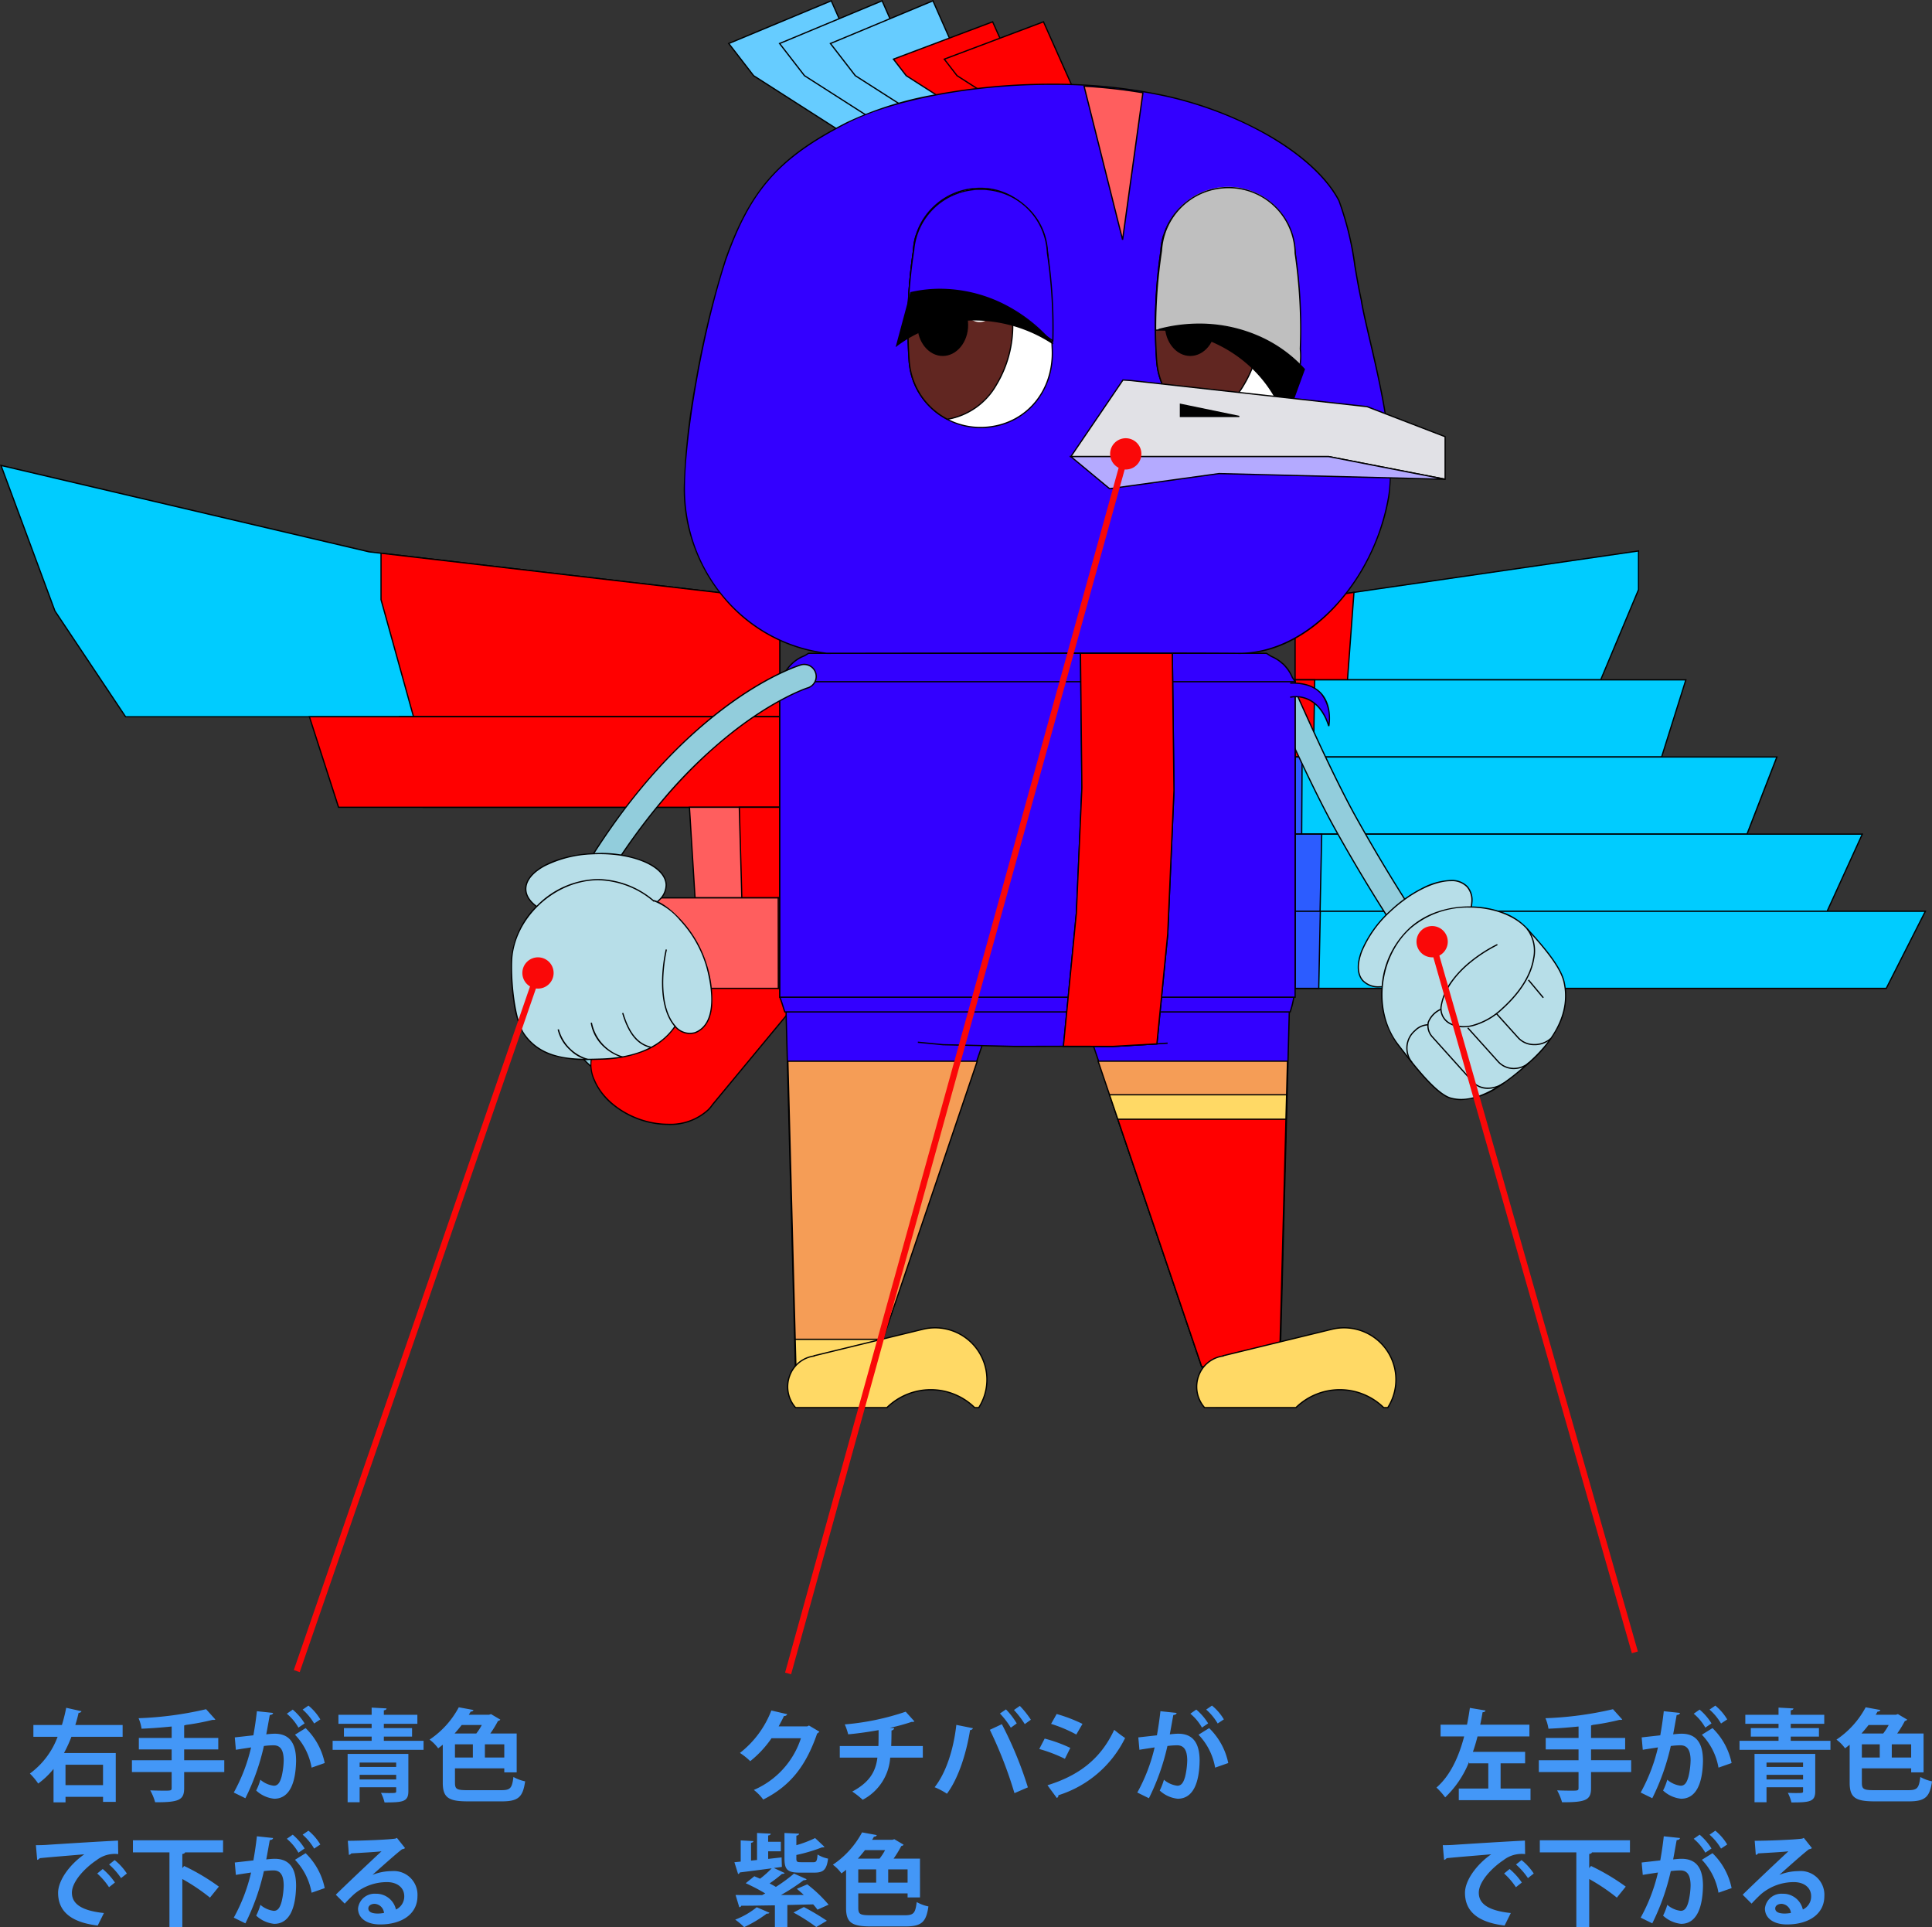<svg xmlns="http://www.w3.org/2000/svg" width="308.98" height="308.17" viewBox="0 0 308.98 308.17"><rect x="0" y="0" width="308.98" height="308.17" fill="#333333" stroke="none"/><defs><style>.a{fill:#92cddc;}.b{fill:#fec903;}.c{fill:rgba(0,0,0,0);}.d{fill:red;}.e{fill:#0cf;}.f{fill:#ff5e5e;}.g{fill:#2c5cff;}.h{fill:#30f;}.i{fill:#f59d56;}.j{fill:#ffd965;}.k{fill:#b7dee8;}.l{fill:#6cf;}.m{fill:#fff;}.n{fill:#612621;}.o{fill:#bfbfbf;}.p{fill:#e1e1e6;}.q{fill:#b4aaff;}.r{fill:#fa0808;}.s{fill:#4397f7;}</style></defs><g transform="translate(-33.461 -1967.929)"><g transform="translate(-2781.466 11525.08)"><path class="a" transform="translate(2924.802 -9477.061)"/><path transform="translate(2924.802 -9477.061)"/><path class="b" transform="translate(2924.802 -9477.061)"/><path transform="translate(2924.802 -9477.061)"/><path class="c" transform="translate(2924.802 -9477.061)"/><path transform="translate(2924.802 -9477.061)"/><path class="c" transform="translate(2924.802 -9477.061)"/><path transform="translate(2924.802 -9477.061)"/><path class="c" transform="translate(2924.802 -9477.061)"/><path transform="translate(2924.802 -9477.061)"/><path class="c" transform="translate(2924.802 -9477.061)"/><path transform="translate(2924.802 -9477.061)"/><path class="a" d="M757.881,1102.64a3.118,3.118,0,0,0,1.513-3.95,3.153,3.153,0,0,0-3.771-1.957l-31.512,6.062a8.154,8.154,0,0,0-1.53.3,5.9,5.9,0,0,0-4.34,6.8c.443,3.263,2.938,6.578,6.426,8.539s7.359,2.226,9.974.682a6,6,0,0,0,.9-.632Z" transform="translate(2187.056 -10503.505)"/><path d="M756.443,1096.519h0a3.327,3.327,0,0,1,3.051,4.5,3.118,3.118,0,0,1-1.562,1.706L735.6,1118.565a6.106,6.106,0,0,1-.908.64,7.9,7.9,0,0,1-4.016,1.011,12.477,12.477,0,0,1-6.057-1.692,14.261,14.261,0,0,1-4.385-3.808,10.457,10.457,0,0,1-2.09-4.8,6.387,6.387,0,0,1,.856-4.356,6.141,6.141,0,0,1,3.555-2.558,8.269,8.269,0,0,1,1.543-.3l31.5-6.06A3.112,3.112,0,0,1,756.443,1096.519Zm-25.768,23.5a7.7,7.7,0,0,0,3.915-.983,5.909,5.909,0,0,0,.883-.622l.007-.005,22.359-15.855a3.036,3.036,0,0,0,1.462-3.824,3.1,3.1,0,0,0-2.858-2.006h0a2.912,2.912,0,0,0-.793.11l-.008,0-31.521,6.063a8.081,8.081,0,0,0-1.511.295,5.769,5.769,0,0,0-4.27,6.7c.436,3.21,2.939,6.533,6.376,8.465A12.277,12.277,0,0,0,730.675,1120.016Z" transform="translate(2187.056 -10503.505)"/><path class="d" d="M762.171,1101.657a3.121,3.121,0,0,0,.393-4.165,3.156,3.156,0,0,0-4.094-.948L729.6,1110.553a8.133,8.133,0,0,0-1.4.686,5.9,5.9,0,0,0-2.405,7.687c1.273,3.03,4.529,5.58,8.4,6.574s7.67.26,9.805-1.894a5.976,5.976,0,0,0,.7-.853Z" transform="translate(2184.208 -10503.316)"/><path d="M759.967,1096.052h0a3.324,3.324,0,0,1,2.679,1.383,3.213,3.213,0,0,1-.4,4.293l-17.466,21.087a6.1,6.1,0,0,1-.712.863,9.026,9.026,0,0,1-6.507,2.36,13.645,13.645,0,0,1-3.394-.44,14.26,14.26,0,0,1-5.208-2.542,10.459,10.459,0,0,1-3.256-4.09,6.393,6.393,0,0,1-.307-4.42,6.131,6.131,0,0,1,2.753-3.391,8.252,8.252,0,0,1,1.41-.693l28.868-14.005A3.139,3.139,0,0,1,759.967,1096.052Zm-22.408,29.786a8.83,8.83,0,0,0,6.365-2.3,5.89,5.89,0,0,0,.691-.839l.006-.008,17.485-21.108a3.013,3.013,0,0,0,.379-4.031,3.123,3.123,0,0,0-2.517-1.3h0a2.937,2.937,0,0,0-1.446.38l-.006,0-28.883,14.012a8.053,8.053,0,0,0-1.381.678,5.769,5.769,0,0,0-2.366,7.564c1.251,2.979,4.521,5.537,8.329,6.516A13.449,13.449,0,0,0,737.558,1125.838Z" transform="translate(2184.208 -10503.316)"/><path class="e" d="M567.085,969.49l58.884,13.818,65.669,7.649v18.722H587.012l-11.3-16.92Z" transform="translate(2248 -10452.225)"/><path d="M566.927,969.35l.181.043,58.878,13.817,65.752,7.658v18.911H586.958l-.03-.044-11.31-16.93,0-.011Zm124.611,21.7-65.592-7.64-58.7-13.775,8.554,23.083,11.267,16.866H691.538Z" transform="translate(2248 -10452.225)"/><path class="d" d="M668.96,993.02l63.771,7.428v18.722H674.155l-5.195-18.722Z" transform="translate(2206.906 -10461.716)"/><path d="M668.86,992.908l.112.013,63.86,7.438v18.911H674.079l-5.219-18.809Zm63.771,7.629-63.571-7.4v7.3l5.171,18.636h58.4Z" transform="translate(2206.906 -10461.716)"/><path class="e" d="M673.971,1036.85h60.781v14.474H677.737Z" transform="translate(2204.885 -10479.396)"/><path d="M673.842,1036.75h61.011v14.674H677.66Zm60.811.2H674.1l3.714,14.274h56.838Z" transform="translate(2204.885 -10479.396)"/><path class="d" d="M649.755,1036.85h75.229v14.474H654.416Z" transform="translate(2214.653 -10479.396)"/><path d="M649.618,1036.75h75.467v14.674H654.343Zm75.267.2H649.892l4.6,14.274h70.4Z" transform="translate(2214.653 -10479.396)"/><path class="f" d="M751.629,1061.11h14.448v14.48H752.525Z" transform="translate(2173.56 -10489.182)"/><path d="M751.523,1061.01h14.655v14.68H752.431Zm14.455.2H751.735l.883,14.28h13.359Z" transform="translate(2173.56 -10489.182)"/><path class="d" d="M764.99,1061.11h6.477v14.48h-6.075Z" transform="translate(2168.171 -10489.182)"/><path d="M764.887,1061.01h6.68v14.68h-6.273l0-.1Zm6.48.2h-6.274l.4,14.28h5.878Z" transform="translate(2168.171 -10489.182)"/><path class="f" d="M740.356,1085.38H761.53v14.474H741.668Z" transform="translate(2178.107 -10498.971)"/><path d="M740.247,1085.28H761.63v14.674H741.577Zm21.184.2H740.466l1.294,14.274H761.43Z" transform="translate(2178.107 -10498.971)"/><path class="d" d="M775.428,1085.38h.249v14.474h-.234Z" transform="translate(2163.96 -10498.971)"/><path d="M775.328,1085.28h.449v14.674h-.434v-.1Zm.25.2h-.049l.015,14.274h.034Z" transform="translate(2163.96 -10498.971)"/><path class="e" d="M913.978,1000.408l54.921-7.989v6.188l-6.048,14.42H913.978Z" transform="translate(2108.073 -10461.474)"/><path d="M969,992.3v6.323l-.008.019-6.074,14.482H913.878v-12.805Zm-.2,6.283v-6.052l-54.721,7.96v12.432h48.706Z" transform="translate(2108.073 -10461.474)"/><path class="d" d="M913.978,1004.882l9.415-1.372h0l-1.037,13.991h-8.378Z" transform="translate(2108.073 -10465.947)"/><path d="M923.5,1003.393l-1.053,14.208h-8.571V1004.8Zm-1.239,14.008,1.021-13.774-9.206,1.342V1017.4Z" transform="translate(2108.073 -10465.947)"/><path class="e" d="M913.978,1026.96H976.47l-3.878,12.332H913.978Z" transform="translate(2108.073 -10475.406)"/><path d="M913.878,1026.86h62.728l-3.941,12.532H913.878Zm62.456.2H914.078v12.132h58.441Z" transform="translate(2108.073 -10475.406)"/><path class="d" d="M913.978,1026.96h3.136l-.195,12.332h-2.941Z" transform="translate(2108.073 -10475.406)"/><path d="M913.878,1026.86h3.337l-.2,12.532h-3.14Zm3.134.2h-2.934v12.132h2.743Z" transform="translate(2108.073 -10475.406)"/><path class="e" d="M913.978,1047.63h77.05l-4.779,12.332H913.978Z" transform="translate(2108.073 -10483.744)"/><path d="M913.878,1047.53h77.3l-4.857,12.532H913.878Zm77,.2h-76.8v12.132h72.1Z" transform="translate(2108.073 -10483.744)"/><path class="g" d="M913.978,1047.63h1.12l-.069,12.332h-1.051Z" transform="translate(2108.073 -10483.744)"/><path d="M913.878,1047.53h1.32v.1l-.07,12.432h-1.25Zm1.119.2h-.919v12.132h.851Z" transform="translate(2108.073 -10483.744)"/><path class="e" d="M913.978,1068.3h90.713l-5.626,12.332H913.978Z" transform="translate(2108.073 -10492.081)"/><path d="M913.878,1068.2h90.968l-5.718,12.532h-85.25Zm90.657.2H914.078v12.132H999Z" transform="translate(2108.073 -10492.081)"/><path class="g" d="M913.978,1068.3h4.256l-.264,12.332h-3.992Z" transform="translate(2108.073 -10492.081)"/><path d="M913.878,1068.2h4.458l-.268,12.532h-4.19Zm4.254.2h-4.054v12.132h3.794Z" transform="translate(2108.073 -10492.081)"/><path class="e" d="M913.978,1088.97h100.8l-6.253,12.332H913.978Z" transform="translate(2108.073 -10500.419)"/><path d="M913.878,1088.87h101.058l-.074.145-6.281,12.387h-94.7Zm100.733.2H914.078V1101.2h94.381Z" transform="translate(2108.073 -10500.419)"/><path class="g" d="M913.978,1088.97h4.031l-.25,12.332h-3.781Z" transform="translate(2108.073 -10500.419)"/><path d="M913.878,1088.87h4.233l-.254,12.532h-3.979Zm4.029.2h-3.829V1101.2h3.583Z" transform="translate(2108.073 -10500.419)"/><path class="h" d="M856.811,1115.92h33.175l-1.664,63.29H878.287Z" transform="translate(2131.133 -10511.291)"/><path d="M856.672,1115.82h33.418l0,.1-1.667,63.387h-10.2l-.023-.068Zm33.212.2H856.951l21.408,63.09h9.866Z" transform="translate(2131.133 -10511.291)"/><path class="i" d="M861.17,1129.15h30.286l-1.286,48.858H877.743Z" transform="translate(2129.375 -10516.627)"/><path d="M861.03,1129.05h30.528l0,.1-1.288,48.955h-12.6l-.023-.068Zm30.323.2H861.309l16.505,48.658h12.258Z" transform="translate(2129.375 -10516.627)"/><path class="j" d="M864.226,1138.16h28.321l-1.144,43.482H878.976Z" transform="translate(2128.142 -10520.262)"/><path d="M864.086,1138.06H892.65l0,.1-1.147,43.579H878.9l-.023-.068Zm28.358.2H864.366l14.682,43.282h12.258Z" transform="translate(2128.142 -10520.262)"/><path class="d" d="M866.448,1144.71h26.893l-1.042,39.574H879.872Z" transform="translate(2127.245 -10522.903)"/><path d="M866.308,1144.61h27.135l0,.1-1.044,39.672H879.8l-.023-.068Zm26.93.2H866.588l13.356,39.374H892.2Z" transform="translate(2127.245 -10522.903)"/><path class="j" d="M917.5,1213.37h.648a8.291,8.291,0,0,0-8.939-12.529l-17.391,4.236v.042a4.858,4.858,0,0,0-3.926,3.2,5.046,5.046,0,0,0,.966,5.047h14.6a10.038,10.038,0,0,1,14.042,0Z" transform="translate(2118.713 -10545.45)"/><path d="M918.207,1213.47h-.8v-.06a9.941,9.941,0,0,0-13.869.029l-.03.031H888.818l-.03-.033a5.129,5.129,0,0,1-.985-5.147,4.944,4.944,0,0,1,3.92-3.257V1205l.076-.019,17.391-4.236a8.392,8.392,0,0,1,9.047,12.68Zm-.659-.2h.55a8.191,8.191,0,0,0-8.861-12.332l-17.314,4.218v.051l-.087.011a4.743,4.743,0,0,0-3.844,3.139,4.93,4.93,0,0,0,.917,4.913h14.512a10.144,10.144,0,0,1,14.128,0Z" transform="translate(2118.713 -10545.45)"/><path class="h" d="M777.525,1115.92l1.665,63.29h10.045l21.466-63.29Z" transform="translate(2163.114 -10511.291)"/><path d="M777.422,1115.82h33.418l-21.534,63.49H779.092l0-.1Zm33.139.2H777.628l1.659,63.09h9.876Z" transform="translate(2163.114 -10511.291)"/><path class="i" d="M778.01,1129.16H808.3l-16.573,48.864H779.3Z" transform="translate(2162.919 -10516.631)"/><path d="M777.907,1129.06h30.528l-16.641,49.064H779.2Zm30.249.2H778.113l1.28,48.664h12.258Z" transform="translate(2162.919 -10516.631)"/><path class="j" d="M779.97,1203.69H794l-1.492,4.4H780.086Z" transform="translate(2162.128 -10546.694)"/><path d="M779.867,1203.59h14.277l-1.559,4.6h-12.6Zm14,.2H780.073l.111,4.2h12.258Z" transform="translate(2162.128 -10546.694)"/><path class="j" d="M807.868,1213.37h.648a8.291,8.291,0,0,0-8.939-12.529l-17.39,4.236v.042a4.859,4.859,0,0,0-3.926,3.2,5.046,5.046,0,0,0,.966,5.047h14.6a10.038,10.038,0,0,1,14.042,0Z" transform="translate(2162.937 -10545.45)"/><path d="M808.571,1213.47h-.8v-.06a9.941,9.941,0,0,0-13.869.029l-.03.031H779.182l-.03-.033a5.129,5.129,0,0,1-.985-5.147,4.944,4.944,0,0,1,3.92-3.257V1205l.076-.019,17.39-4.236a8.391,8.391,0,0,1,9.047,12.68Zm-.659-.2h.55a8.191,8.191,0,0,0-8.861-12.332l-17.314,4.218v.051l-.087.011a4.743,4.743,0,0,0-3.845,3.139,4.93,4.93,0,0,0,.917,4.913h14.511a10.144,10.144,0,0,1,14.128,0Z" transform="translate(2162.937 -10545.45)"/><path class="a" d="M933.234,1072.485a2.694,2.694,0,0,0,.422-.215,1.918,1.918,0,0,0,.508-2.667c-6.723-9.9-10.84-16.992-13.675-22.057-4.568-8.168-10.968-23.054-11.033-23.2a1.921,1.921,0,0,0-3.53,1.516c.265.62,6.537,15.226,11.212,23.567,2.864,5.125,7.038,12.3,13.846,22.326A1.917,1.917,0,0,0,933.234,1072.485Z" transform="translate(2111.384 -10473.881)"/><path d="M932.579,1072.7h0a2.008,2.008,0,0,1-1.676-.893c-6.871-10.121-11.011-17.251-13.851-22.332-4.764-8.5-11.153-23.427-11.217-23.576a2,2,0,0,1-.019-1.556,1.974,1.974,0,0,1,1.082-1.093,1.954,1.954,0,0,1,.8-.169,2.013,2.013,0,0,1,1.853,1.224l.006.013c.667,1.548,6.643,15.349,11.023,23.181,2.839,5.072,6.958,12.162,13.67,22.05a1.992,1.992,0,0,1,.316,1.5,2.017,2.017,0,0,1-.851,1.3,2.8,2.8,0,0,1-.442.225A2.028,2.028,0,0,1,932.579,1072.7Zm-24.882-49.42a1.759,1.759,0,0,0-.719.153,1.777,1.777,0,0,0-.976.984,1.8,1.8,0,0,0,.017,1.4c.064.15,6.448,15.067,11.207,23.558,2.837,5.078,6.975,12.2,13.842,22.318a1.809,1.809,0,0,0,1.51.8h0a1.824,1.824,0,0,0,.622-.109,2.588,2.588,0,0,0,.4-.206,1.817,1.817,0,0,0,.763-1.172,1.794,1.794,0,0,0-.285-1.354c-6.716-9.894-10.839-16.989-13.68-22.065-4.384-7.84-10.364-21.65-11.032-23.2l-.006-.013A1.813,1.813,0,0,0,907.7,1023.279Z" transform="translate(2111.384 -10473.881)"/><path class="k" d="M931.654,1096.759c1.89,2.1,6.959.74,11.534-3.2,4.811-4.147,7.217-9.516,5.155-11.813s-7.654-.465-12.286,3.872C931.654,1089.749,929.763,1094.665,931.654,1096.759Z" transform="translate(2101.238 -10497.105)"/><path d="M934.284,1097.841h0a3.514,3.514,0,0,1-2.7-1.015c-.945-1.047-1.008-2.791-.177-4.91a18.417,18.417,0,0,1,4.586-6.369,21.878,21.878,0,0,1,5.082-3.6,10.824,10.824,0,0,1,4.639-1.3,3.517,3.517,0,0,1,2.708,1.027,3.376,3.376,0,0,1,.756,2.569c-.176,2.755-2.5,6.439-5.92,9.387a20.853,20.853,0,0,1-4.742,3.115A10.444,10.444,0,0,1,934.284,1097.841Zm11.424-16.987c-2.682,0-6.444,1.9-9.583,4.839a18.215,18.215,0,0,0-4.537,6.3c-.8,2.045-.752,3.715.14,4.7a3.323,3.323,0,0,0,2.556.949h0c2.473,0,5.86-1.592,8.838-4.156,3.381-2.914,5.678-6.544,5.851-9.248a3.185,3.185,0,0,0-.705-2.423A3.282,3.282,0,0,0,945.708,1080.854Z" transform="translate(2101.238 -10497.105)"/><path class="k" d="M939.8,1109.81c2.141,2.762,6.007,7.971,8.52,8.6,4.532,1.169,9.522-3.061,12.651-5.877,3.5-3.15,6.594-7.667,5.391-12.774-.651-2.768-4.074-6.426-5.935-8.5-3.745-4.176-13.245-4.94-18.651-.083S935.915,1104.786,939.8,1109.81Z" transform="translate(2098.688 -10499.96)"/><path d="M949.927,1118.713h0a6.527,6.527,0,0,1-1.63-.2c-2.373-.6-5.825-5.075-8.109-8.038l-.464-.6a13.571,13.571,0,0,1-2.517-9.442,14.121,14.121,0,0,1,4.506-9.321,12.732,12.732,0,0,1,4.464-2.565,15.728,15.728,0,0,1,5.057-.813,15.463,15.463,0,0,1,5.285.9,9.936,9.936,0,0,1,3.985,2.565l.357.4c1.864,2.064,4.983,5.519,5.6,8.144a10.515,10.515,0,0,1-.939,7.188,19.15,19.15,0,0,1-4.482,5.683,38.4,38.4,0,0,1-5.047,3.981A11.518,11.518,0,0,1,949.927,1118.713Zm1.306-30.783a13.944,13.944,0,0,0-9.388,3.327c-5.108,4.6-6.026,13.242-1.964,18.491l.465.6c2.13,2.762,5.694,7.385,8,7.966a6.332,6.332,0,0,0,1.58.2c4.257,0,8.8-4.087,10.979-6.051,3.142-2.827,6.622-7.321,5.361-12.677-.606-2.574-3.7-6.005-5.555-8.056l-.357-.4C958.472,1089.234,954.977,1087.93,951.233,1087.93Z" transform="translate(2098.688 -10499.96)"/><path class="c" d="M966.862,1093.7c1.482,1.653,2.6,6.837-4.045,12.816-5.219,4.689-10.009,2.792-9.737-.292.838-6.187,9.014-10.005,9.014-10.005" transform="translate(2092.305 -10502.327)"/><path d="M956.659,1109.439a4.559,4.559,0,0,1-2.04-.443,2.786,2.786,0,0,1-1.639-2.782,9.4,9.4,0,0,1,1.78-4.223,16.546,16.546,0,0,1,3.078-3.169,23.424,23.424,0,0,1,4.213-2.7l.085.181a23.226,23.226,0,0,0-4.176,2.673c-1.945,1.565-4.353,4.094-4.781,7.255a2.591,2.591,0,0,0,1.53,2.581,5.1,5.1,0,0,0,3.458.232,10.994,10.994,0,0,0,4.583-2.609c3.622-3.259,4.739-6.134,5.038-7.972a5.744,5.744,0,0,0-1-4.7l.149-.134a5.944,5.944,0,0,1,1.049,4.869c-.3,1.869-1.436,4.79-5.1,8.088a11.194,11.194,0,0,1-4.67,2.654A6.567,6.567,0,0,1,956.659,1109.439Z" transform="translate(2092.305 -10502.327)"/><path class="c" d="M944.741,1125.414a3.673,3.673,0,0,1,.487-5.077,3.072,3.072,0,0,1,2.069-.937" transform="translate(2095.99 -10512.694)"/><path d="M944.667,1125.481a3.766,3.766,0,0,1,.494-5.219,3.158,3.158,0,0,1,2.132-.962l.009.2a2.98,2.98,0,0,0-2.007.911,3.563,3.563,0,0,0-.479,4.935Z" transform="translate(2095.99 -10512.694)"/><path class="c" d="M961.688,1127.031a3.749,3.749,0,0,1-4.94-.185l-6.522-7.249c-2.1-2.852,1.439-4.367,1.439-4.367" transform="translate(2093.72 -10511.012)"/><path d="M959.163,1127.967h-.01a3.269,3.269,0,0,1-2.48-1.054l-6.528-7.256a2.739,2.739,0,0,1-.607-2.378,3.875,3.875,0,0,1,2.088-2.141l.079.184a3.745,3.745,0,0,0-1.974,2.01,2.55,2.55,0,0,0,.573,2.2l6.519,7.245c1.238,1.39,3.459,1.171,4.806.172l.119.161A4.428,4.428,0,0,1,959.163,1127.967Z" transform="translate(2093.72 -10511.012)"/><path class="c" d="M970.086,1125.763a3.52,3.52,0,0,1-4.976-.155l-4.847-5.388" transform="translate(2089.403 -10513.024)"/><path d="M967.637,1126.816l-.117,0a3.455,3.455,0,0,1-2.484-1.14l-4.847-5.388.149-.134,4.847,5.388a3.257,3.257,0,0,0,2.341,1.074,3.537,3.537,0,0,0,2.493-.926l.134.148A3.747,3.747,0,0,1,967.637,1126.816Z" transform="translate(2089.403 -10513.024)"/><path class="c" d="M976.523,1107.38l2.377,2.846" transform="translate(2082.844 -10507.846)"/><path d="M978.823,1110.29l-2.377-2.846.154-.128,2.377,2.846Z" transform="translate(2082.844 -10507.846)"/><path class="c" d="M976.634,1120.367a3.813,3.813,0,0,1-5.219-.107l-3.508-3.89" transform="translate(2086.319 -10511.472)"/><path d="M974.022,1121.446q-.108,0-.217-.006a3.5,3.5,0,0,1-2.464-1.114l-3.508-3.89.149-.134,3.508,3.89a3.307,3.307,0,0,0,2.326,1.048,3.823,3.823,0,0,0,2.752-.947l.134.148A4,4,0,0,1,974.022,1121.446Z" transform="translate(2086.319 -10511.472)"/><path class="h" d="M778.35,1115.96l1.547,3.007,23.082,2.231,10.266.239,1.134.036h16.164l8.333-.519,18.028-2.249.677-2.745Z" transform="translate(2162.781 -10511.307)"/><path class="h" d="M775.846,1024.384v50.451c.334.8.536,1.593.8,2.357h80.814a13.521,13.521,0,0,0,.6-2.41l.2-2.345v-48.052l-.448-.686a6.2,6.2,0,0,0-1.327-1.993l-.079-.107-.123-.078a6.255,6.255,0,0,0-1.837-1.181l-.774-.489H780.434l-.6.376a5.958,5.958,0,0,0-2.136,1.372,6.093,6.093,0,0,0-1.389,2.082Z" transform="translate(2163.792 -10472.539)"/><path d="M780.405,1019.75H853.7l.792.5a6.347,6.347,0,0,1,1.852,1.191l.131.083.086.117a6.332,6.332,0,0,1,1.34,2.011l.459.7v48.091l-.2,2.351a13.68,13.68,0,0,1-.6,2.428l-.023.067H776.574l-.023-.067c-.094-.271-.181-.552-.266-.822-.156-.5-.317-1.016-.531-1.528l-.008-.019v-50.5l.476-.721a6.188,6.188,0,0,1,1.408-2.107,6.081,6.081,0,0,1,2.162-1.391Zm73.237.2H780.463l-.592.37a5.88,5.88,0,0,0-2.1,1.349,5.988,5.988,0,0,0-1.367,2.048l-.009.018-.449.679v50.4c.214.515.375,1.03.53,1.527.077.247.157.5.241.749h80.671a13.455,13.455,0,0,0,.57-2.322l.2-2.339v-48.017l-.441-.678a6.13,6.13,0,0,0-1.306-1.961l-.009-.011-.068-.092-.122-.079a6.146,6.146,0,0,0-1.808-1.162l-.014-.008Z" transform="translate(2163.792 -10472.539)"/><path class="h" d="M812.854,1124.08l4.034.394,11.409.275,16.622-.036,7.876-.483" transform="translate(2148.864 -10514.582)"/><path d="M828.3,1124.848l-11.419-.275-4.034-.394.019-.2,4.031.393,11.406.274,16.616-.036,7.873-.483.012.2-7.882.483Z" transform="translate(2148.864 -10514.582)"/><path class="h" d="M775.846,1027.45h82.413V1077.9H775.846Z" transform="translate(2163.792 -10475.604)"/><path d="M775.746,1027.35h82.613V1078H775.746Zm82.413.2H775.946V1077.8h82.213Z" transform="translate(2163.792 -10475.604)"/><path class="h" d="M912.637,1030.088s4.368-1.128,6.179,4.606c0,0,1.389-7.088-6.179-6.867" transform="translate(2108.614 -10475.754)"/><path d="M918.721,1034.724c-.73-2.312-2.011-3.83-3.7-4.388a4.606,4.606,0,0,0-2.354-.151l-.05-.194a4.733,4.733,0,0,1,2.467.155c1.168.385,2.73,1.413,3.7,4.109a6.348,6.348,0,0,0-1.163-4.585c-1.037-1.223-2.711-1.809-4.971-1.743l-.006-.2c2.327-.068,4.051.543,5.13,1.815,1.737,2.049,1.156,5.14,1.15,5.171Z" transform="translate(2108.614 -10475.754)"/><path class="a" d="M854.6,1019.85l.22,21.5-.88,20.005-2.074,21.335,7.885.018,7.067-.412,1.731-17.541,1-23.006-.264-21.9Z" transform="translate(2133.127 -10472.539)"/><path d="M854.5,1019.75h14.888v.1l.264,21.9-1,23.014-1.74,17.626-.085.005-7.07.412h0l-7.995-.018.011-.109,2.074-21.333.879-20Zm14.69.2H854.7l.219,21.4v0l-.88,20.01-2.064,21.226,7.772.018,6.979-.406,1.723-17.453,1-23Z" transform="translate(2133.127 -10472.539)"/><path class="d" d="M854.6,1019.85l.22,21.5-.88,20.005-2.074,21.335,7.885.018,7.067-.412,1.731-17.541,1-23.006-.264-21.9Z" transform="translate(2133.127 -10472.539)"/><path d="M854.5,1019.75h14.888v.1l.264,21.9-1,23.014-1.74,17.626-.085.005-7.07.412h0l-7.995-.018.011-.109,2.074-21.333.879-20Zm14.69.2H854.7l.219,21.4v0l-.88,20.01-2.064,21.226,7.772.018,6.979-.406,1.723-17.453,1-23Z" transform="translate(2133.127 -10472.539)"/><path class="l" d="M779.785,865.677l-13.643-8.73-3.976-5.142,16.394-6.826,9.138,20.7Z" transform="translate(2169.31 -10402)"/><path d="M787.851,865.777h-8.1l-.025-.016-13.658-8.739-4.066-5.259.121-.05,16.484-6.864.04.09Zm-8.037-.2h7.73l-9.036-20.468-16.183,6.738,3.885,5.025Z" transform="translate(2169.31 -10402)"/><path class="l" d="M793.415,865.677l-13.643-8.73-3.977-5.142,16.394-6.826,9.138,20.7Z" transform="translate(2163.812 -10402)"/><path d="M801.481,865.777h-8.1l-.025-.016L779.7,857.022l-4.067-5.259.121-.05,16.485-6.864.04.09Zm-8.037-.2h7.73l-9.036-20.468-16.183,6.738,3.886,5.025Z" transform="translate(2163.812 -10402)"/><path class="l" d="M807.045,865.677l-13.643-8.73-3.977-5.142,16.394-6.826,9.139,20.7Z" transform="translate(2158.314 -10402)"/><path d="M815.111,865.777h-8.1l-.025-.016-13.658-8.739-4.067-5.259.121-.05,16.484-6.864.04.09Zm-8.037-.2h7.73l-9.037-20.468-16.183,6.738,3.886,5.025Z" transform="translate(2158.314 -10402)"/><path class="d" d="M821.988,867.947l-13.633-8.73-2.043-2.641,15.865-5.97,7.723,17.34Z" transform="translate(2151.502 -10404.27)"/><path d="M830.055,868.047h-8.1l-.025-.016-13.647-8.739-.011-.014-2.126-2.748,16.08-6.051.038.086Zm-8.037-.2h7.729l-7.622-17.114-15.651,5.889,1.95,2.52Z" transform="translate(2151.502 -10404.27)"/><path class="d" d="M835.618,867.947l-13.633-8.73-2.043-2.641,15.865-5.97,7.723,17.34Z" transform="translate(2146.004 -10404.27)"/><path d="M843.685,868.047h-8.1l-.025-.016-13.647-8.739-.011-.014-2.126-2.748,16.08-6.051.038.086Zm-8.037-.2h7.729l-7.622-17.114L820.1,856.623l1.95,2.52Z" transform="translate(2146.004 -10404.27)"/><path class="h" d="M773.027,958.335s55.38-.113,65.9,0c11.411.119,21.755-11.912,23.987-25.146,1.514-9.756-3.508-25.532-4.4-31.372-1.206-5.391-1.555-10.912-3.558-15.845-3.857-7.384-15.676-14.132-27.964-16.8-18.018-3.937-40.232-1.036-50.765,4.355s-15.3,10.4-19.353,21.825c-4.046,12.368-6.627,28.851-6.617,36.663C750.266,945.218,759.883,956.79,773.027,958.335Z" transform="translate(2174.114 -10411.023)"/><path d="M839.1,958.436h-.169c-3.1-.033-10.425-.05-21.762-.05-19.3,0-43.894.05-44.14.05h-.012a25.433,25.433,0,0,1-16.376-8.823,27.131,27.131,0,0,1-6.484-17.6,107.06,107.06,0,0,1,1.789-16.641,148.327,148.327,0,0,1,4.833-20.054c2.079-5.854,4.321-9.927,7.272-13.209,2.872-3.2,6.5-5.789,12.131-8.674a54.829,54.829,0,0,1,14.184-4.471,99.857,99.857,0,0,1,18.53-1.716,85.269,85.269,0,0,1,18.119,1.823,59.3,59.3,0,0,1,17.173,6.645c5.233,3.1,8.988,6.628,10.858,10.209l0,.009A49.19,49.19,0,0,1,857.6,896.38c.3,1.778.612,3.616,1.015,5.415v.007c.233,1.515.749,3.725,1.348,6.283.848,3.628,1.9,8.143,2.594,12.6a42.12,42.12,0,0,1,.464,12.523,34.982,34.982,0,0,1-3.073,9.514,33.764,33.764,0,0,1-5.441,8.051C849.966,955.713,844.5,958.436,839.1,958.436Zm-21.932-.251c11.338,0,18.66.017,21.764.05h.167c10.748,0,21.389-11.243,23.72-25.064,1.117-7.2-1.294-17.511-3.055-25.042-.6-2.561-1.116-4.773-1.35-6.3-.4-1.8-.715-3.643-1.016-5.422a49.068,49.068,0,0,0-2.534-10.4c-3.71-7.1-15.18-13.983-27.894-16.747a85.067,85.067,0,0,0-18.076-1.819c-12.5,0-25.3,2.42-32.622,6.165-10.842,5.555-15.353,10.641-19.3,21.77-3.967,12.126-6.622,28.73-6.611,36.63.01,13.428,9.76,24.7,22.677,26.222C773.534,958.234,797.967,958.185,817.168,958.185Z" transform="translate(2174.114 -10411.023)"/><path class="f" d="M857.408,867.862l6.159,24.555,3.249-23.509A83.426,83.426,0,0,0,857.408,867.862Z" transform="translate(2130.892 -10411.23)"/><path d="M857.278,867.754l.136.008a83.744,83.744,0,0,1,9.419,1.048l.1.016-3.262,23.6-.2.011Zm9.425,1.236a83.5,83.5,0,0,0-9.165-1.021l6,23.923Z" transform="translate(2130.892 -10411.23)"/><path class="m" d="M876.8,923.311a11.441,11.441,0,0,0,12.646,10.095c6.274-.664,10.481-5.97,10.194-12.465-.254-5.535-.107-10.325-.738-15.311-.73-5.815-5.052-10.489-10.956-10.391a10.644,10.644,0,0,0-10.505,10.03,81.082,81.082,0,0,0-.664,17.755Z" transform="translate(2123.163 -10422.272)"/><path d="M888.186,933.574a11.6,11.6,0,0,1-7.7-2.917,11.406,11.406,0,0,1-3.793-7.335l-.025-.289a81.206,81.206,0,0,1,.664-17.774,10.612,10.612,0,0,1,3.291-7.132,10.786,10.786,0,0,1,7.313-2.988l.184,0a10.213,10.213,0,0,1,7.366,3.068A12.73,12.73,0,0,1,899,905.617a96.313,96.313,0,0,1,.575,10.022c.039,1.7.079,3.461.163,5.3.293,6.622-4.032,11.908-10.283,12.569A11.849,11.849,0,0,1,888.186,933.574Zm-.061-38.236-.181,0a10.566,10.566,0,0,0-10.407,9.935v.01a81,81,0,0,0-.663,17.733l.024.285a11.3,11.3,0,0,0,11.289,10.071,11.662,11.662,0,0,0,1.246-.067c6.143-.65,10.393-5.849,10.1-12.362-.084-1.838-.125-3.6-.164-5.3a96.163,96.163,0,0,0-.574-10C898.037,899.575,893.648,895.337,888.125,895.337Z" transform="translate(2123.163 -10422.272)"/><path class="n" d="M877.833,907.426a10.227,10.227,0,0,0-.411,2.435,81.608,81.608,0,0,0-.664,17.812l.033.214a11.363,11.363,0,0,0,6.061,8.849c6.389-.853,11.03-8.275,10.383-16.582s-6.356-14.344-12.753-13.49A9.651,9.651,0,0,0,877.833,907.426Z" transform="translate(2123.168 -10426.85)"/><path d="M881.684,906.483h0a10.357,10.357,0,0,1,7.83,3.9,17.1,17.1,0,0,1,3.819,9.758,18.417,18.417,0,0,1-2.568,11.148,11.224,11.224,0,0,1-7.9,5.542l-.031,0-.028-.015a11.435,11.435,0,0,1-6.114-8.927l-.033-.218a81.361,81.361,0,0,1,.664-17.828,10.242,10.242,0,0,1,.414-2.454l.013-.045.042-.019a9.784,9.784,0,0,1,2.676-.77A9.233,9.233,0,0,1,881.684,906.483Zm1.186,30.149a11.038,11.038,0,0,0,7.727-5.445,18.215,18.215,0,0,0,2.538-11.026c-.608-7.683-5.53-13.478-11.45-13.478h0a9.026,9.026,0,0,0-1.19.079,9.574,9.574,0,0,0-2.578.736,10.013,10.013,0,0,0-.394,2.367v.011a81.164,81.164,0,0,0-.663,17.786l.032.209A11.237,11.237,0,0,0,882.87,936.633Z" transform="translate(2123.168 -10426.85)"/><path d="M887.16,928.589c0-2.682-1.771-4.855-3.953-4.855s-3.961,2.174-3.961,4.855,1.771,4.846,3.961,4.846S887.16,931.255,887.16,928.589Z" transform="translate(2122.083 -10433.768)"/><path d="M883.207,933.536h0c-2.239,0-4.061-2.219-4.061-4.946s1.822-4.955,4.061-4.955,4.053,2.223,4.053,4.955S885.442,933.527,883.207,933.536Zm0-9.7c-2.129,0-3.861,2.133-3.861,4.755s1.732,4.746,3.861,4.746,3.854-2.137,3.854-4.746S885.332,923.834,883.207,923.834Z" transform="translate(2122.083 -10433.768)"/><path class="m" d="M896.542,925.817a2.072,2.072,0,1,0-2.067,2.157A2.118,2.118,0,0,0,896.542,925.817Z" transform="translate(2116.777 -10433.734)"/><path class="m" d="M894.476,928.074a2.263,2.263,0,1,1,2.167-2.257A2.219,2.219,0,0,1,894.476,928.074Zm0-4.322a2.063,2.063,0,1,0,1.967,2.065A2.024,2.024,0,0,0,894.476,923.752Z" transform="translate(2116.777 -10433.734)"/><path class="o" d="M897.043,929.389a11.38,11.38,0,0,0,2.682-8.554,83.933,83.933,0,0,0-.828-15.319,10.7,10.7,0,0,0-21.388-.4,83.309,83.309,0,0,0-.943,12.72A21.5,21.5,0,0,1,897.043,929.389Z" transform="translate(2123.164 -10422.191)"/><path d="M897.023,929.566l-.068-.132a21.326,21.326,0,0,0-18.993-11.547c-.461,0-.929.015-1.389.045l-.106.007v-.107a83.4,83.4,0,0,1,.944-12.73,10.817,10.817,0,0,1,18.438-7.008,10.664,10.664,0,0,1,3.15,7.412,83.834,83.834,0,0,1,.829,15.324,11.535,11.535,0,0,1-2.706,8.622Zm-19.061-11.878a21.6,21.6,0,0,1,19.1,11.522,11.335,11.335,0,0,0,2.563-8.365v-.014a83.645,83.645,0,0,0-.827-15.3v-.013a10.533,10.533,0,0,0-10.4-10.379l-.2,0a10.575,10.575,0,0,0-10.583,9.983v.01a83.169,83.169,0,0,0-.942,12.6C877.1,917.7,877.532,917.688,877.962,917.688Z" transform="translate(2123.164 -10422.191)"/><path d="M897.7,947.093l2.994-8.233c-5.626-6.207-14.634-8.665-23.3-6.356,9.5.318,17.514,6.079,20.305,14.589Z" transform="translate(2122.831 -10436.961)"/><path d="M897.79,947.127l-.129-.023-.06.02c-2.789-8.5-10.723-14.2-20.213-14.521l-.022-.2a25.261,25.261,0,0,1,6.5-.857,23.618,23.618,0,0,1,9.291,1.864,21.556,21.556,0,0,1,7.609,5.378l.04.045-.021.057Zm-19.72-14.692a22.932,22.932,0,0,1,12.046,4.21A20.729,20.729,0,0,1,897.7,946.79l2.875-7.908a22.547,22.547,0,0,0-16.711-7.132A25,25,0,0,0,878.07,932.436Z" transform="translate(2122.831 -10436.961)"/><path class="p" d="M862.2,946.6l-8.328,12.243h41.216l18.635,3.626v-6.8l-12.492-4.806-37.707-4.173Z" transform="translate(2132.318 -10442.99)"/><path d="M862.151,946.493l1.38.095,37.724,4.175.012,0,12.556,4.831v6.989l-.119-.023-18.626-3.624H853.684Zm39.057,4.465-37.695-4.171-1.261-.086-8.19,12.039,41.046,0,18.516,3.6v-6.609Z" transform="translate(2132.318 -10442.99)"/><path class="q" d="M853.855,967.117l6.2,5.136,17.5-2.414,36.166.909-18.635-3.63Z" transform="translate(2132.325 -10451.268)"/><path d="M853.578,967.017l41.523,0,18.635,3.63-.022.2-36.158-.908-17.533,2.419Zm41.494.2H854.132l5.95,4.931,17.462-2.409h.008l34.974.879Z" transform="translate(2132.325 -10451.268)"/><path d="M892.649,955.058l-9.411-1.944v1.944Z" transform="translate(2120.473 -10445.619)"/><path d="M892.649,955.158h-9.511v-2.167l9.531,1.969Zm-9.311-.2h8.332l-8.332-1.721Z" transform="translate(2120.473 -10445.619)"/><path class="m" d="M810.449,923.311a11.441,11.441,0,0,0,12.646,10.095c6.274-.664,10.481-5.97,10.194-12.465-.254-5.535-.107-10.325-.738-15.311-.73-5.815-5.052-10.489-10.956-10.391a10.644,10.644,0,0,0-10.505,10.03,81.078,81.078,0,0,0-.664,17.755Z" transform="translate(2149.926 -10422.272)"/><path d="M821.838,933.574a11.6,11.6,0,0,1-7.7-2.917,11.406,11.406,0,0,1-3.793-7.335l-.025-.289a81.206,81.206,0,0,1,.664-17.774,10.612,10.612,0,0,1,3.29-7.132,10.786,10.786,0,0,1,7.313-2.988,10.227,10.227,0,0,1,7.55,3.066,12.728,12.728,0,0,1,3.507,7.412,96.31,96.31,0,0,1,.575,10.023c.039,1.7.079,3.46.163,5.3.293,6.622-4.032,11.908-10.283,12.569A11.849,11.849,0,0,1,821.838,933.574Zm-.061-38.236-.181,0a10.566,10.566,0,0,0-10.407,9.935v.01a81,81,0,0,0-.663,17.733l.024.285a11.3,11.3,0,0,0,11.289,10.071,11.662,11.662,0,0,0,1.246-.067c6.143-.65,10.393-5.849,10.1-12.362-.084-1.838-.125-3.6-.164-5.3a96.16,96.16,0,0,0-.574-10C831.69,899.575,827.3,895.337,821.777,895.337Z" transform="translate(2149.926 -10422.272)"/><path class="n" d="M811.485,907.426a10.224,10.224,0,0,0-.411,2.435,81.6,81.6,0,0,0-.664,17.812l.033.214a11.362,11.362,0,0,0,6.061,8.849c6.389-.853,11.03-8.275,10.382-16.582s-6.355-14.344-12.752-13.49A9.651,9.651,0,0,0,811.485,907.426Z" transform="translate(2149.931 -10426.85)"/><path d="M815.336,906.483h0a10.356,10.356,0,0,1,7.83,3.9,17.1,17.1,0,0,1,3.818,9.758,18.415,18.415,0,0,1-2.567,11.148,11.224,11.224,0,0,1-7.9,5.542l-.031,0-.028-.015a11.433,11.433,0,0,1-6.114-8.927l-.033-.218a81.359,81.359,0,0,1,.664-17.828,10.24,10.24,0,0,1,.414-2.454l.013-.045.042-.019a9.779,9.779,0,0,1,2.676-.77A9.223,9.223,0,0,1,815.336,906.483Zm1.186,30.149a11.037,11.037,0,0,0,7.727-5.445,18.214,18.214,0,0,0,2.537-11.026c-.607-7.684-5.529-13.478-11.449-13.478h0a9.026,9.026,0,0,0-1.19.079,9.575,9.575,0,0,0-2.578.736,10.009,10.009,0,0,0-.394,2.367v.011a81.163,81.163,0,0,0-.663,17.786l.032.209A11.235,11.235,0,0,0,816.522,936.633Z" transform="translate(2149.931 -10426.85)"/><path d="M820.812,928.589c0-2.682-1.771-4.855-3.953-4.855s-3.961,2.174-3.961,4.855,1.771,4.846,3.961,4.846S820.812,931.255,820.812,928.589Z" transform="translate(2148.846 -10433.768)"/><path d="M816.859,933.536h0c-2.239,0-4.061-2.219-4.061-4.946s1.822-4.955,4.061-4.955,4.053,2.223,4.053,4.955S819.094,933.527,816.859,933.536Zm0-9.7c-2.129,0-3.861,2.133-3.861,4.755s1.732,4.746,3.861,4.746,3.854-2.137,3.854-4.746S818.984,923.834,816.859,923.834Z" transform="translate(2148.846 -10433.768)"/><path class="m" d="M830.194,925.817a2.072,2.072,0,1,0-2.067,2.157A2.118,2.118,0,0,0,830.194,925.817Z" transform="translate(2143.54 -10433.734)"/><path class="m" d="M828.128,928.074a2.263,2.263,0,1,1,2.167-2.257A2.219,2.219,0,0,1,828.128,928.074Zm0-4.322a2.063,2.063,0,1,0,1.967,2.065A2.024,2.024,0,0,0,828.128,923.752Z" transform="translate(2143.54 -10433.734)"/><path class="h" d="M833.372,919.744a80.724,80.724,0,0,0-.861-14.057,10.725,10.725,0,0,0-21.4-.394,79.667,79.667,0,0,0-.91,9.907,26.952,26.952,0,0,1,23.168,4.543Z" transform="translate(2149.932 -10422.38)"/><path d="M833.467,919.941l-.155-.118A26.864,26.864,0,0,0,810.23,915.3l-.13.034,0-.134a79.916,79.916,0,0,1,.911-9.915,10.407,10.407,0,0,1,3.393-7.026A10.916,10.916,0,0,1,821.8,895.4l.208,0a10.9,10.9,0,0,1,7.415,3.063,10.38,10.38,0,0,1,3.188,7.211,80.713,80.713,0,0,1,.861,14.068ZM817.125,914.2a27.014,27.014,0,0,1,16.151,5.349,80.482,80.482,0,0,0-.865-13.845v-.012A10.464,10.464,0,0,0,822,895.6l-.2,0a10.519,10.519,0,0,0-10.586,9.7v.009a79.657,79.657,0,0,0-.905,9.761A27.1,27.1,0,0,1,817.125,914.2Z" transform="translate(2149.932 -10422.38)"/><path d="M807.18,931.293c7.168-5.372,17.043-5.491,25-.3-5.774-6.863-14.563-10.017-22.733-8.16Z" transform="translate(2151.152 -10433.191)"/><path d="M807.008,931.547l2.363-8.8.059-.013a21.325,21.325,0,0,1,4.721-.527,22.918,22.918,0,0,1,9.819,2.268,25.081,25.081,0,0,1,8.291,6.452l-.131.148a22.862,22.862,0,0,0-12.483-3.793,20.52,20.52,0,0,0-12.407,4.093Zm2.525-8.632-2.182,8.128a20.725,20.725,0,0,1,12.3-3.963,22.983,22.983,0,0,1,12.021,3.465,23.508,23.508,0,0,0-17.517-8.14A21.129,21.129,0,0,0,809.533,922.914Z" transform="translate(2151.152 -10433.191)"/><path class="a" d="M720.716,1062.292a1.944,1.944,0,0,0,2.026-.961c15.973-28.728,34.495-34.694,34.681-34.76a1.917,1.917,0,1,0-1.11-3.669c-.816.245-20.125,6.348-36.936,36.561a1.928,1.928,0,0,0,1.339,2.828Z" transform="translate(2186.668 -10473.735)"/><path d="M721.05,1062.421h0a2.042,2.042,0,0,1-.35-.03,2.015,2.015,0,0,1-.626-.226,2,2,0,0,1-.96-1.2,2.018,2.018,0,0,1,.177-1.547c16.848-30.28,36.18-36.365,36.995-36.609a2.017,2.017,0,0,1,2.523,1.35,2.011,2.011,0,0,1-1.356,2.511l-.01,0c-.511.172-5.18,1.823-11.6,6.782-5.985,4.623-14.835,13.22-23.012,27.927A2.058,2.058,0,0,1,721.05,1062.421Zm35.826-39.5a1.824,1.824,0,0,0-.533.08c-.215.064-5.332,1.636-12.439,7.027-9.222,7-17.444,16.916-24.439,29.488a1.819,1.819,0,0,0-.159,1.394,1.8,1.8,0,0,0,.865,1.083,1.818,1.818,0,0,0,.564.2,1.843,1.843,0,0,0,1.922-.912,104.187,104.187,0,0,1,12.01-17.4,76.4,76.4,0,0,1,11.054-10.583c6.447-4.98,11.145-6.641,11.659-6.814l.012,0a1.817,1.817,0,0,0-.515-3.559Z" transform="translate(2186.668 -10473.735)"/><path class="k" d="M707.757,1079.25c.093,2.816,4.854,5.053,10.9,4.976,6.351-.072,11.649-2.643,11.548-5.728s-5.563-5.292-11.9-4.952C712.268,1073.887,707.671,1076.428,707.757,1079.25Z" transform="translate(2191.257 -10494.184)"/><path d="M718.35,1084.328a18.07,18.07,0,0,1-7.516-1.46c-2-.947-3.131-2.231-3.176-3.614-.089-2.915,4.585-5.466,10.64-5.807.428-.023.861-.035,1.287-.035a18.333,18.333,0,0,1,7.481,1.427c2.041.944,3.191,2.242,3.237,3.656a3.382,3.382,0,0,1-1.078,2.458c-1.912,2-6.061,3.322-10.569,3.373Zm1.235-10.716c-.422,0-.851.011-1.276.034a18.3,18.3,0,0,0-7.526,1.909c-1.927,1.049-2.966,2.36-2.925,3.692.092,2.784,4.86,4.955,10.8,4.879,4.457-.05,8.55-1.35,10.427-3.311a3.191,3.191,0,0,0,1.023-2.313C730.013,1075.76,725.393,1073.612,719.584,1073.612Z" transform="translate(2191.257 -10494.184)"/><path class="k" d="M705.9,1105.134c2.964,4.337,8.276,4.2,12.486,4.057,4.332-.143,9.128-1.4,11.713-5.244a3.03,3.03,0,0,0,3.164,1.032c3.351-1.283,3.107-6.33,1.9-10.608-1.733-6.127-6.737-10.22-8.548-10.525v.018a14.038,14.038,0,0,0-9.186-3.359c-7.26.245-13.238,6.635-13.489,12.983C703.8,1096.978,704.427,1102.986,705.9,1105.134Z" transform="translate(2192.804 -10497.002)"/><path d="M716.053,1109.342h0a18.372,18.372,0,0,1-5.581-.721,8.694,8.694,0,0,1-4.659-3.43,14.661,14.661,0,0,1-1.6-5.362,36.424,36.424,0,0,1-.374-6.345,13.549,13.549,0,0,1,4.145-8.847,14.1,14.1,0,0,1,9.44-4.232c.134,0,.27-.007.4-.007a14.209,14.209,0,0,1,8.8,3.349h0c.871.146,2.557,1.165,4.36,3.109a18.6,18.6,0,0,1,4.268,7.487,18.235,18.235,0,0,1,.759,6.465c-.236,2.228-1.153,3.662-2.723,4.264l-.012,0a3.569,3.569,0,0,1-.851.108,3.137,3.137,0,0,1-2.325-1.077,11.025,11.025,0,0,1-5.176,3.942,19.651,19.651,0,0,1-6.545,1.242C717.568,1109.319,716.829,1109.342,716.053,1109.342Zm1.777-28.744c-.132,0-.266,0-.4.007-6.872.232-13.13,6.253-13.392,12.887-.138,3.374.472,9.441,1.937,11.586,2.447,3.581,6.466,4.064,10.074,4.064h0c.773,0,1.511-.023,2.325-.051,3.8-.125,8.9-1.129,11.633-5.2l.072-.107.086.1a2.985,2.985,0,0,0,2.263,1.1,3.368,3.368,0,0,0,.8-.1c4.008-1.542,2.42-8.415,1.838-10.485a18.4,18.4,0,0,0-4.222-7.405,10.42,10.42,0,0,0-4.13-3.024v.106l-.163-.133A14.026,14.026,0,0,0,717.83,1080.6Z" transform="translate(2192.804 -10497.002)"/><path class="c" d="M746.445,1111.509c-3.437-3.9-1.417-12.279-1.417-12.279" transform="translate(2176.461 -10504.558)"/><path d="M746.37,1111.575c-1.8-2.037-2.091-5.3-2.022-7.669a25.785,25.785,0,0,1,.583-4.7l.194.047a25.562,25.562,0,0,0-.577,4.661c-.068,2.337.22,5.54,1.973,7.528Z" transform="translate(2176.461 -10504.558)"/><path class="c" d="M716.458,1120.63a6.838,6.838,0,0,0,4.689,4.8" transform="translate(2187.747 -10513.189)"/><path d="M721.13,1125.531a6.1,6.1,0,0,1-2.844-1.633,6.352,6.352,0,0,1-1.926-3.249l.2-.039a6.736,6.736,0,0,0,4.609,4.724Z" transform="translate(2187.747 -10513.189)"/><path class="c" d="M725.326,1118.85a7.071,7.071,0,0,0,4.976,5.477" transform="translate(2184.17 -10512.473)"/><path d="M730.274,1124.423a7.63,7.63,0,0,1-2.939-1.687,6.617,6.617,0,0,1-2.108-3.87l.2-.032a7.024,7.024,0,0,0,4.905,5.4Z" transform="translate(2184.17 -10512.473)"/><path class="c" d="M733.738,1116.25c.931,3.079,2.248,4.952,4.5,5.477" transform="translate(2180.777 -10511.423)"/><path d="M738.219,1121.824c-2.157-.5-3.569-2.213-4.576-5.546l.191-.058c.984,3.256,2.351,4.924,4.43,5.409Z" transform="translate(2180.777 -10511.423)"/></g><path class="r" d="M.482,195.133l-.964-.267,54-195,.964.267Z" transform="translate(159.5 2040.5)"/><path class="s" d="M15.152,3.12H7.584c.208-.656.384-1.312.528-1.952A.447.447,0,0,0,8.576.912L6.128.368A26.6,26.6,0,0,1,5.44,3.12H.88V5.008H4.752A12.822,12.822,0,0,1,.32,10.88a10.686,10.686,0,0,1,1.328,1.6A12.565,12.565,0,0,0,4.1,10.144v5.344h1.92v-.88h6v.8h2.032V7.6H5.776A22.243,22.243,0,0,0,6.96,5.008h8.192Zm-3.136,9.616h-6V9.472h6ZM24.992,8.752V7.024h5.456V5.184H24.992v-2a.79.79,0,0,0,.272-.08,37.375,37.375,0,0,0,4.24-.8c.368,0,.4,0,.48-.064L28.5.592a55.791,55.791,0,0,1-10.8,1.44,6.739,6.739,0,0,1,.48,1.68c1.552-.064,3.216-.192,4.816-.352V5.184H17.744v1.84h5.248V8.752H16.64V10.64h6.352v2.528c0,.448-.112.448-1.248.448-.592,0-1.408-.016-2.176-.048a8.855,8.855,0,0,1,.784,1.9c3.9.032,4.64-.4,4.64-2.272V10.64h6.416V8.752ZM46.768,2.224a8.393,8.393,0,0,0-1.9-2.208l-.928.64a8.909,8.909,0,0,1,1.84,2.224Zm-2.512.64a9.281,9.281,0,0,0-1.9-2.208l-.944.656a8.143,8.143,0,0,1,1.856,2.224ZM36.624.912c-.144,1.344-.352,2.688-.56,3.856L33.088,5.1l.176,1.984c.7-.128,1.856-.288,2.432-.384a27.823,27.823,0,0,1-2.768,7.216l1.856.912a36.441,36.441,0,0,0,2.96-8.352,12.308,12.308,0,0,1,1.536-.112c1.136,0,1.616.8,1.632,2.384a12.162,12.162,0,0,1-.336,2.624c-.256.912-.576,1.456-1.248,1.456a3.985,3.985,0,0,1-2.144-.96,9.692,9.692,0,0,1-.672,1.728,4.969,4.969,0,0,0,2.88,1.312c2.448,0,3.44-2.512,3.5-6.048V8.848c0-2.5-.816-4.352-3.456-4.336-.32,0-.9.048-1.312.1.176-.928.416-2.3.56-3.088.288-.032.5-.112.528-.336ZM47.472,9.2a10.792,10.792,0,0,0-3.056-5.584l-1.7,1.056a10.051,10.051,0,0,1,2.656,5.264Zm3.664-1.456v7.728h1.92v-2.4H58.9v.608c0,.3,0,.32-1.2.32-.384,0-.832-.016-1.232-.032A6.867,6.867,0,0,1,57.04,15.5c2.96,0,3.808-.112,3.808-1.808V7.744Zm7.76,2.08h-5.84v-.7H58.9Zm-5.84,1.264H58.9v.736h-5.84Zm3.872-6.112H61.44V3.616H56.928V2.928h5.36V1.488h-5.36V.768c.288-.032.416-.144.432-.3L54.976.336V1.488H49.664v1.44h5.312v.688H50.544v1.36h4.432v.672h-6.24v1.44H63.28V5.648H56.928ZM68.3,10.048h7.888v.64h1.984V4.48H73.952a16.684,16.684,0,0,0,1.232-2.016.452.452,0,0,0,.368-.208l-1.488-.88-.3.1H70.512c.112-.16.208-.336.3-.5.256,0,.4-.1.448-.256L68.912.288A14.36,14.36,0,0,1,64.24,5.456a6.309,6.309,0,0,1,1.376,1.392c.256-.192.5-.384.736-.576v6.08c0,2.368.912,2.976,3.984,2.976h5.488c2.656,0,3.344-.736,3.7-3.2a6.453,6.453,0,0,1-1.872-.7c-.224,1.792-.48,2.112-1.968,2.112H70.32c-1.744,0-2.016-.16-2.016-1.2Zm2.864-3.84V8.32H68.3V6.208ZM68.24,4.48c.4-.448.784-.912,1.136-1.36h3.216a9.016,9.016,0,0,1-.88,1.36Zm4.848,3.84V6.208h3.1V8.32ZM1.488,24.688c.144-.032.352-.144.384-.272,1.472-.16,5.168-.448,7.152-.624-2.4,1.68-4.192,4.208-4.192,6.16,0,2.768,1.792,4.688,6.336,5.232l.992-2c-3.5-.368-5.12-1.424-5.12-3.248s2.176-4.032,3.936-5.2a4.731,4.731,0,0,1,3.472-.976l-.032-2.16c-2.7.128-9.616.56-11.456.688-.448.032-1.184.048-1.68.048Zm11.5.736A11.323,11.323,0,0,1,14.9,27.6l.928-.736a9.063,9.063,0,0,0-1.952-2.144Zm-1.9,1.44a11.061,11.061,0,0,1,1.888,2.192l.944-.752a10.7,10.7,0,0,0-1.952-2.16Zm20.128-5.312H16.8v1.936h5.84V35.424H24.7v-7.68A30.823,30.823,0,0,1,29.12,30.72l1.424-1.76a34.611,34.611,0,0,0-5.552-3.3L24.7,26V23.744c.272-.048.4-.128.432-.256h6.08Zm15.552.672a8.393,8.393,0,0,0-1.9-2.208l-.928.64a8.909,8.909,0,0,1,1.84,2.224Zm-2.512.64a9.281,9.281,0,0,0-1.9-2.208l-.944.656a8.143,8.143,0,0,1,1.856,2.224Zm-7.632-1.952c-.144,1.344-.352,2.688-.56,3.856l-2.976.336.176,1.984c.7-.128,1.856-.288,2.432-.384a27.823,27.823,0,0,1-2.768,7.216l1.856.912a36.441,36.441,0,0,0,2.96-8.352,12.308,12.308,0,0,1,1.536-.112c1.136,0,1.616.8,1.632,2.384a12.162,12.162,0,0,1-.336,2.624c-.256.912-.576,1.456-1.248,1.456a3.985,3.985,0,0,1-2.144-.96,9.692,9.692,0,0,1-.672,1.728,4.969,4.969,0,0,0,2.88,1.312c2.448,0,3.44-2.512,3.5-6.048v-.016c0-2.5-.816-4.352-3.456-4.336-.32,0-.9.048-1.312.1.176-.928.416-2.3.56-3.088.288-.032.5-.112.528-.336ZM47.472,29.2a10.792,10.792,0,0,0-3.056-5.584l-1.7,1.056a10.051,10.051,0,0,1,2.656,5.264Zm7.664-2.144c1.312-1.168,3.888-3.472,4.72-4.08a.811.811,0,0,0,.464-.176l-1.3-1.632-.24.112c-1.056.176-5.568.352-7.616.352l.176,2.256a.6.6,0,0,0,.384-.24c1.28-.08,4.048-.224,4.832-.336-2.144,1.984-6.176,5.808-7.312,6.944l1.424,1.424c.416-.464,1.056-1.1,1.44-1.456A8.089,8.089,0,0,1,57.44,28.24c1.616,0,2.752.88,2.752,2.256a2.308,2.308,0,0,1-1.328,2.128A3.227,3.227,0,0,0,55.616,30.1,2.651,2.651,0,0,0,52.8,32.448c0,1.616,1.456,2.56,3.52,2.56,3.488,0,5.984-1.664,5.984-4.528a3.793,3.793,0,0,0-4.112-4,8.437,8.437,0,0,0-3.056.592Zm-.688,5.392c0-.464.48-.736,1.008-.736a1.605,1.605,0,0,1,1.5,1.456,5.931,5.931,0,0,1-.976.1C55.456,33.264,54.448,33.2,54.448,32.448Z" transform="translate(37.921 2240.627)"/><path class="r" d="M.473,111.79l-.945-.327L38.107-.163l.945.327Z" transform="translate(80.921 2123.5)"/><path class="s" d="M12.416,3.2l-.288.144H7.568c.272-.528.592-1.088.848-1.664a.508.508,0,0,0,.528-.288L6.4.8A15.76,15.76,0,0,1,1.376,7.584,10.793,10.793,0,0,1,3.024,8.9,16.944,16.944,0,0,0,6.432,5.232h4.7A13.535,13.535,0,0,1,3.6,13.5,7.534,7.534,0,0,1,5.1,15.04c4.32-2.176,6.816-5.328,8.624-10.56a.937.937,0,0,0,.352-.3ZM30.624,6.48H25.568c.032-.768.048-1.568.048-2.48.288-.064.4-.208.432-.384l-.7-.048a31.085,31.085,0,0,0,3.472-.944c.256,0,.368,0,.464-.08L27.888.992a40.872,40.872,0,0,1-9.744,2.032,10.353,10.353,0,0,1,.544,1.584c1.632-.144,3.456-.416,4.864-.672,0,.944,0,1.712-.032,2.544H17.344V8.336H23.36c-.288,2.368-1.376,4-4.016,5.424a14.259,14.259,0,0,1,1.664,1.312,8.228,8.228,0,0,0,4.4-6.736h5.216ZM45.2.72a14.1,14.1,0,0,1,1.728,2.256l.976-.7A15.184,15.184,0,0,0,46.144.064Zm-2.24.56A13.639,13.639,0,0,1,44.7,3.552l.944-.688A11.873,11.873,0,0,0,43.92.624Zm4.464,11.808a60.73,60.73,0,0,0-4.16-10.1l-1.92.9A66.874,66.874,0,0,1,45.28,14.016ZM35.984,3.1c-.448,4-1.68,7.712-3.472,9.968a11,11,0,0,1,1.968,1.04c1.824-2.432,3.1-6.416,3.7-10.176a.5.5,0,0,0,.464-.3Zm15.152-.16a22.126,22.126,0,0,1,4.032,1.7l.992-1.7A24.69,24.69,0,0,0,52.032,1.36Zm.912,11.84a.394.394,0,0,0,.256-.432A17.808,17.808,0,0,0,62.976,5.2a21.6,21.6,0,0,1-1.744-1.312c-2.192,4.736-5.76,7.344-10.672,8.864Zm-2.8-7.824a23.793,23.793,0,0,1,4.1,1.568l.864-1.744a22.928,22.928,0,0,0-4.1-1.488Zm29.52-4.736a8.393,8.393,0,0,0-1.9-2.208l-.928.64a8.909,8.909,0,0,1,1.84,2.224Zm-2.512.64a9.281,9.281,0,0,0-1.9-2.208l-.944.656a8.143,8.143,0,0,1,1.856,2.224ZM68.624.912c-.144,1.344-.352,2.688-.56,3.856L65.088,5.1l.176,1.984c.7-.128,1.856-.288,2.432-.384a27.823,27.823,0,0,1-2.768,7.216l1.856.912a36.441,36.441,0,0,0,2.96-8.352,12.308,12.308,0,0,1,1.536-.112c1.136,0,1.616.8,1.632,2.384a12.162,12.162,0,0,1-.336,2.624c-.256.912-.576,1.456-1.248,1.456a3.985,3.985,0,0,1-2.144-.96,9.692,9.692,0,0,1-.672,1.728,4.969,4.969,0,0,0,2.88,1.312c2.448,0,3.44-2.512,3.5-6.048V8.848c0-2.5-.816-4.352-3.456-4.336-.32,0-.9.048-1.312.1.176-.928.416-2.3.56-3.088.288-.032.5-.112.528-.336ZM79.472,9.2a10.792,10.792,0,0,0-3.056-5.584l-1.7,1.056a10.051,10.051,0,0,1,2.656,5.264ZM10.48,29.312c.352.3.736.624,1.1.976-1.216.016-2.448.016-3.648.016a31.79,31.79,0,0,0,3.632-2.368c.224,0,.416-.032.48-.16l-2.016-.9a26.242,26.242,0,0,1-2.9,2.128c-.3-.176-.656-.368-1.008-.56A21.688,21.688,0,0,0,8.1,26.928c.208,0,.368-.032.432-.144l-1.728-.8,1.28-.176-.048-1.52-2.144.24V23.312H7.92v-1.52H5.888V20.784c.288-.032.4-.144.416-.288l-2.192-.112V24.7l-.96.1V21.952c.256-.032.368-.128.384-.272L1.5,21.568V24.96l-1.008.1.592,1.888a.366.366,0,0,0,.272-.256c1.3-.16,3.168-.4,5.1-.656A16.227,16.227,0,0,1,4.592,27.7c-.3-.144-.624-.272-.912-.4L2.3,28.416a30.34,30.34,0,0,1,3.12,1.632c-.16.1-.32.176-.5.272-1.616,0-3.088-.016-4.24-.016l.592,1.952a.357.357,0,0,0,.32-.24c1.44,0,3.312-.032,5.376-.064v3.52H8.96V31.9l4.128-.1a8.939,8.939,0,0,1,.688.848l1.776-.8a21.533,21.533,0,0,0-3.408-3.248Zm.688-4.256c-.656,0-.768-.064-.768-.592V23.9a26.346,26.346,0,0,0,4.1-1.216c.224,0,.32,0,.4-.08l-1.5-1.408A18.179,18.179,0,0,1,10.4,22.336v-1.52c.3-.064.416-.16.432-.32L8.5,20.384v4.1c0,1.728.464,2.24,2.416,2.24H13.28c1.44,0,1.968-.464,2.192-2.24a5.049,5.049,0,0,1-1.68-.656c-.08,1.056-.192,1.232-.7,1.232Zm4.112,9.36a39.969,39.969,0,0,0-3.68-2.192l-1.664.88a29.488,29.488,0,0,1,3.648,2.32ZM4.064,32.256A12.7,12.7,0,0,1,.624,34.24a10.275,10.275,0,0,1,1.424,1.2A20.026,20.026,0,0,0,5.68,33.264a.352.352,0,0,0,.128.016.34.34,0,0,0,.288-.144ZM20.3,30.048h7.888v.64h1.984V24.48H25.952a16.684,16.684,0,0,0,1.232-2.016.452.452,0,0,0,.368-.208l-1.488-.88-.3.1H22.512c.112-.16.208-.336.3-.5.256,0,.4-.1.448-.256l-2.352-.432a14.36,14.36,0,0,1-4.672,5.168,6.309,6.309,0,0,1,1.376,1.392c.256-.192.5-.384.736-.576v6.08c0,2.368.912,2.976,3.984,2.976h5.488c2.656,0,3.344-.736,3.7-3.2a6.453,6.453,0,0,1-1.872-.7c-.224,1.792-.48,2.112-1.968,2.112H22.32c-1.744,0-2.016-.16-2.016-1.2Zm2.864-3.84V28.32H20.3V26.208ZM20.24,24.48c.4-.448.784-.912,1.136-1.36h3.216a9.015,9.015,0,0,1-.88,1.36Zm4.848,3.84V26.208h3.1V28.32Z" transform="translate(150.421 2240.627)"/><path class="s" d="M10.528,9.248h3.92V7.408H6.1c.288-.816.528-1.632.736-2.464h8.3V3.072H7.264c.144-.672.272-1.344.384-2,.256,0,.432-.1.464-.272L5.616.384c-.128.864-.272,1.776-.464,2.688H.928V4.944H4.7C3.872,8.112,2.512,11.184.272,13.12a11.883,11.883,0,0,1,1.392,1.568,16.041,16.041,0,0,0,3.824-5.68v.24H8.56V13.28H3.84v1.856H15.312V13.28H10.528Zm14.464-.5V7.024h5.456V5.184H24.992v-2a.79.79,0,0,0,.272-.08,37.375,37.375,0,0,0,4.24-.8c.368,0,.4,0,.48-.064L28.5.592a55.791,55.791,0,0,1-10.8,1.44,6.739,6.739,0,0,1,.48,1.68c1.552-.064,3.216-.192,4.816-.352V5.184H17.744v1.84h5.248V8.752H16.64V10.64h6.352v2.528c0,.448-.112.448-1.248.448-.592,0-1.408-.016-2.176-.048a8.855,8.855,0,0,1,.784,1.9c3.9.032,4.64-.4,4.64-2.272V10.64h6.416V8.752ZM46.768,2.224a8.393,8.393,0,0,0-1.9-2.208l-.928.64a8.909,8.909,0,0,1,1.84,2.224Zm-2.512.64a9.281,9.281,0,0,0-1.9-2.208l-.944.656a8.143,8.143,0,0,1,1.856,2.224ZM36.624.912c-.144,1.344-.352,2.688-.56,3.856L33.088,5.1l.176,1.984c.7-.128,1.856-.288,2.432-.384a27.823,27.823,0,0,1-2.768,7.216l1.856.912a36.441,36.441,0,0,0,2.96-8.352,12.308,12.308,0,0,1,1.536-.112c1.136,0,1.616.8,1.632,2.384a12.162,12.162,0,0,1-.336,2.624c-.256.912-.576,1.456-1.248,1.456a3.985,3.985,0,0,1-2.144-.96,9.692,9.692,0,0,1-.672,1.728,4.969,4.969,0,0,0,2.88,1.312c2.448,0,3.44-2.512,3.5-6.048V8.848c0-2.5-.816-4.352-3.456-4.336-.32,0-.9.048-1.312.1.176-.928.416-2.3.56-3.088.288-.032.5-.112.528-.336ZM47.472,9.2a10.792,10.792,0,0,0-3.056-5.584l-1.7,1.056a10.051,10.051,0,0,1,2.656,5.264Zm3.664-1.456v7.728h1.92v-2.4H58.9v.608c0,.3,0,.32-1.2.32-.384,0-.832-.016-1.232-.032A6.867,6.867,0,0,1,57.04,15.5c2.96,0,3.808-.112,3.808-1.808V7.744Zm7.76,2.08h-5.84v-.7H58.9Zm-5.84,1.264H58.9v.736h-5.84Zm3.872-6.112H61.44V3.616H56.928V2.928h5.36V1.488h-5.36V.768c.288-.032.416-.144.432-.3L54.976.336V1.488H49.664v1.44h5.312v.688H50.544v1.36h4.432v.672h-6.24v1.44H63.28V5.648H56.928ZM68.3,10.048h7.888v.64h1.984V4.48H73.952a16.684,16.684,0,0,0,1.232-2.016.452.452,0,0,0,.368-.208l-1.488-.88-.3.1H70.512c.112-.16.208-.336.3-.5.256,0,.4-.1.448-.256L68.912.288A14.36,14.36,0,0,1,64.24,5.456a6.309,6.309,0,0,1,1.376,1.392c.256-.192.5-.384.736-.576v6.08c0,2.368.912,2.976,3.984,2.976h5.488c2.656,0,3.344-.736,3.7-3.2a6.453,6.453,0,0,1-1.872-.7c-.224,1.792-.48,2.112-1.968,2.112H70.32c-1.744,0-2.016-.16-2.016-1.2Zm2.864-3.84V8.32H68.3V6.208ZM68.24,4.48c.4-.448.784-.912,1.136-1.36h3.216a9.016,9.016,0,0,1-.88,1.36Zm4.848,3.84V6.208h3.1V8.32ZM1.488,24.688c.144-.032.352-.144.384-.272,1.472-.16,5.168-.448,7.152-.624-2.4,1.68-4.192,4.208-4.192,6.16,0,2.768,1.792,4.688,6.336,5.232l.992-2c-3.5-.368-5.12-1.424-5.12-3.248s2.176-4.032,3.936-5.2a4.731,4.731,0,0,1,3.472-.976l-.032-2.16c-2.7.128-9.616.56-11.456.688-.448.032-1.184.048-1.68.048Zm11.5.736A11.323,11.323,0,0,1,14.9,27.6l.928-.736a9.063,9.063,0,0,0-1.952-2.144Zm-1.9,1.44a11.061,11.061,0,0,1,1.888,2.192l.944-.752a10.7,10.7,0,0,0-1.952-2.16Zm20.128-5.312H16.8v1.936h5.84V35.424H24.7v-7.68A30.823,30.823,0,0,1,29.12,30.72l1.424-1.76a34.611,34.611,0,0,0-5.552-3.3L24.7,26V23.744c.272-.048.4-.128.432-.256h6.08Zm15.552.672a8.393,8.393,0,0,0-1.9-2.208l-.928.64a8.909,8.909,0,0,1,1.84,2.224Zm-2.512.64a9.281,9.281,0,0,0-1.9-2.208l-.944.656a8.143,8.143,0,0,1,1.856,2.224Zm-7.632-1.952c-.144,1.344-.352,2.688-.56,3.856l-2.976.336.176,1.984c.7-.128,1.856-.288,2.432-.384a27.823,27.823,0,0,1-2.768,7.216l1.856.912a36.441,36.441,0,0,0,2.96-8.352,12.308,12.308,0,0,1,1.536-.112c1.136,0,1.616.8,1.632,2.384a12.162,12.162,0,0,1-.336,2.624c-.256.912-.576,1.456-1.248,1.456a3.985,3.985,0,0,1-2.144-.96,9.692,9.692,0,0,1-.672,1.728,4.969,4.969,0,0,0,2.88,1.312c2.448,0,3.44-2.512,3.5-6.048v-.016c0-2.5-.816-4.352-3.456-4.336-.32,0-.9.048-1.312.1.176-.928.416-2.3.56-3.088.288-.032.5-.112.528-.336ZM47.472,29.2a10.792,10.792,0,0,0-3.056-5.584l-1.7,1.056a10.051,10.051,0,0,1,2.656,5.264Zm7.664-2.144c1.312-1.168,3.888-3.472,4.72-4.08a.811.811,0,0,0,.464-.176l-1.3-1.632-.24.112c-1.056.176-5.568.352-7.616.352l.176,2.256a.6.6,0,0,0,.384-.24c1.28-.08,4.048-.224,4.832-.336-2.144,1.984-6.176,5.808-7.312,6.944l1.424,1.424c.416-.464,1.056-1.1,1.44-1.456A8.089,8.089,0,0,1,57.44,28.24c1.616,0,2.752.88,2.752,2.256a2.308,2.308,0,0,1-1.328,2.128A3.227,3.227,0,0,0,55.616,30.1,2.651,2.651,0,0,0,52.8,32.448c0,1.616,1.456,2.56,3.52,2.56,3.488,0,5.984-1.664,5.984-4.528a3.793,3.793,0,0,0-4.112-4,8.437,8.437,0,0,0-3.056.592Zm-.688,5.392c0-.464.48-.736,1.008-.736a1.605,1.605,0,0,1,1.5,1.456,5.931,5.931,0,0,1-.976.1C55.456,33.264,54.448,33.2,54.448,32.448Z" transform="translate(262.921 2240.627)"/><path class="r" d="M31.94,113.764-.481.137.481-.137,32.9,113.49Z" transform="translate(262.5 2118.5)"/><path class="r" d="M2.5,0A2.5,2.5,0,1,1,0,2.5,2.5,2.5,0,0,1,2.5,0Z" transform="translate(117 2121)"/><path class="r" d="M2.5,0A2.5,2.5,0,1,1,0,2.5,2.5,2.5,0,0,1,2.5,0Z" transform="translate(211 2038)"/><path class="r" d="M2.5,0A2.5,2.5,0,1,1,0,2.5,2.5,2.5,0,0,1,2.5,0Z" transform="translate(260 2116)"/></g></svg>